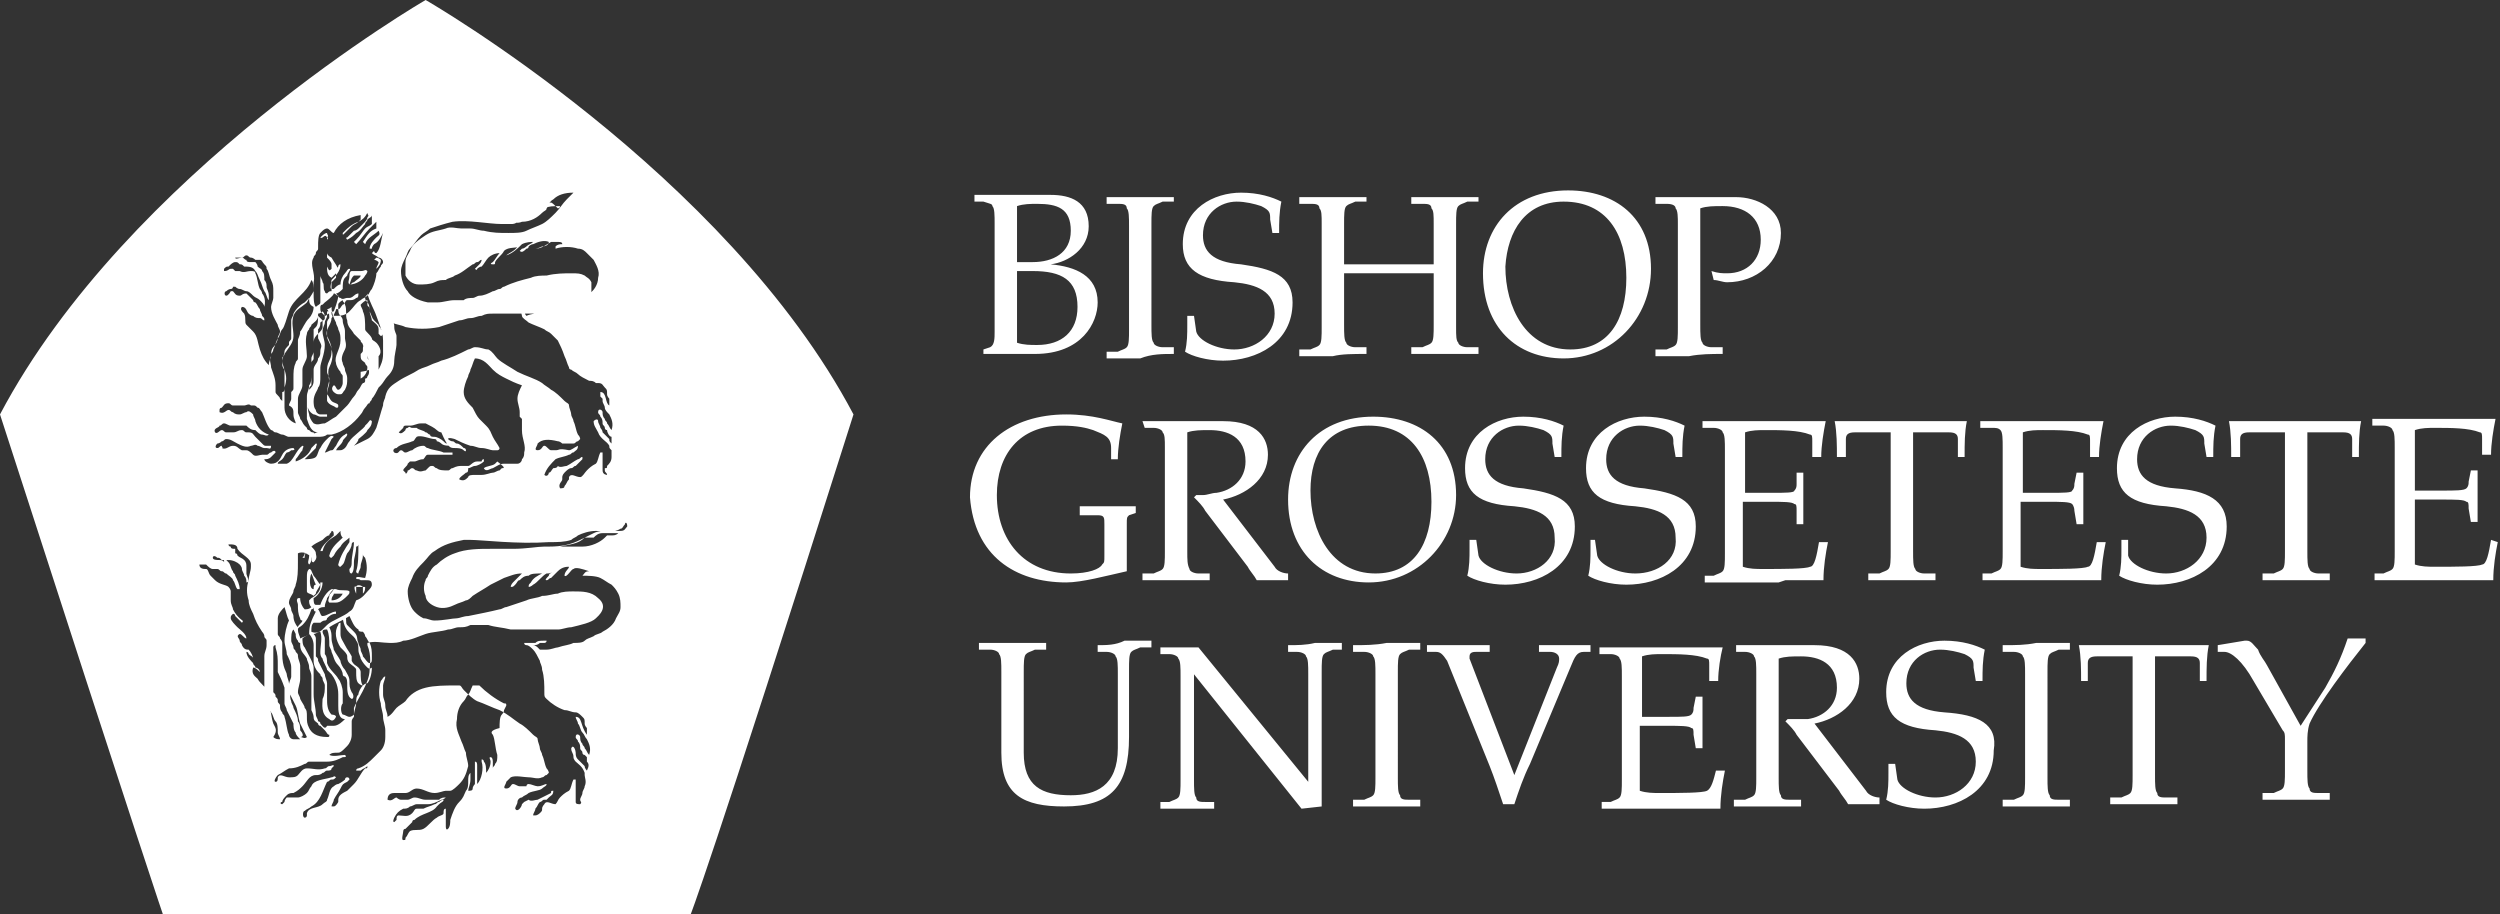 <svg xmlns="http://www.w3.org/2000/svg" xml:space="preserve" width="111.6" height="40.8" viewBox="0 0 111.6 40.8"><rect x="0" y="0" width="111.6" height="40.8" fill="#333333" stroke="none"/><g fill="#FFF"><path d="M76.9 15.8v-.3h-.5c-.2 0-.4-.1-.4-.2-.1-.1-.1-.4-.1-.8V9.3c.3-.1.6-.1 1-.1 1 0 1.7.5 1.7 1.5 0 .9-.6 1.5-1.5 1.5-.2 0-.4 0-.7-.1l.1.4c.2 0 .4.1.6.1 1.3 0 2.4-.9 2.4-2.2 0-1.1-1.1-1.6-2-1.6h-3.6v.3h.5c.3 0 .4.1.4.2.1.1.1.4.1.7v4.6c0 .4 0 .7-.1.8s-.2.1-.4.2h-.5v.3h1.5c.5-.1 1-.1 1.5-.1zm-7.1.2c2.2 0 3.9-1.8 3.9-4 0-2.3-1.6-3.5-3.7-3.5-2.4 0-3.8 1.6-3.8 3.7 0 2.4 1.5 3.8 3.6 3.8zm0-7c1.9 0 2.8 1.4 2.8 3.4 0 1.9-.8 3.2-2.5 3.2-2 0-2.9-1.9-2.9-3.7.1-1.6.9-2.9 2.6-2.9zM100 20.4v-.8c0-.2.1-.3.4-.3h1.6v5.3c0 .4 0 .7-.1.8-.1.1-.2.1-.4.2h-.5v.3h3v-.3h-.5c-.2 0-.4-.1-.4-.2-.1-.1-.1-.4-.1-.8v-5.3h1.6c.3 0 .4.1.4.3v.8h.3c0-.6 0-1.1.1-1.6h-5.9c.1.5.1 1.1.1 1.6h.4zm-10.7-1.2c.1.1.1.4.1.8v4.6c0 .4 0 .7-.1.8-.1.1-.2.1-.4.2h-.4v.3h5.3c0-.6.1-1.2.2-1.7h-.4c-.1.6-.2 1.1-.4 1.1-.2.1-1.2.1-2.1.1-.3 0-.6 0-.9-.1v-2.9h1.2c.6 0 1 0 1.1.1 0 0 .1.1.1.3l.1.6h.3v-2.3h-.3l-.1.5c0 .1 0 .2-.1.3 0 .1-.4.1-1 .1h-1.2v-2.7c.3-.1.6-.1.9-.1.7 0 1.5 0 2 .2.1 0 .1.1.1.3v.7h.4c0-.5.1-1.1.2-1.6h-5.5v.3h.5c.2 0 .3 0 .4.1zm-6.9 1.2v-.8c0-.2.1-.3.4-.3h1.6v5.3c0 .4 0 .7-.1.8-.1.1-.2.1-.4.2h-.5v.3h3v-.3h-.5c-.2 0-.4-.1-.4-.2-.1-.1-.1-.4-.1-.8v-5.3H87c.3 0 .4.1.4.3v.8h.3c0-.6 0-1.1.1-1.6h-5.9c.1.5.1 1.1.1 1.6h.4zm-14.7 5.2c-.8 0-1.6-.4-1.7-.8l-.1-.7h-.3v.4c0 .4 0 .8-.1 1.2.3.2 1 .4 1.7.4 1.5 0 3.1-.8 3.1-2.6 0-1.2-.9-1.5-2.3-1.7-1.3-.1-1.7-.6-1.7-1.3 0-1 .8-1.5 1.5-1.5.4 0 .8.1 1.1.2.4.2.4.3.4.6l.1.6h.3c0-.5 0-.9.1-1.4-.4-.2-1-.4-1.8-.4-1.2 0-2.6.7-2.6 2.3 0 1.1.6 1.6 2.2 1.7 1 .1 1.8.4 1.8 1.4.1 1-.8 1.6-1.7 1.6zm-16.6-6.5h.4c.2 0 .4.1.4.2.1.1.1.3.1.7v4.6c0 .4 0 .7-.1.8-.1.1-.2.1-.4.2H51v.3h3v-.3h-.5c-.2 0-.4-.1-.4-.2-.1-.2-.1-.4-.1-.8v-5.3c.3-.1.6-.1 1-.1.8 0 1.6.3 1.6 1.4 0 .8-.6 1.3-1.3 1.4-.2 0-.4.1-.6.1h-.3l-.1.1c.2.2.4.4.5.6l1.9 2.5c.1.2.3.4.4.6h1.4v-.3c-.2 0-.5-.1-.6-.3l-2.3-3c1-.2 2-.9 2-2 0-.7-.4-1.5-2-1.5H51l.1.3zm1.3-3.3v-.3h-.5c-.2 0-.4-.1-.4-.2-.1-.1-.1-.4-.1-.8V10c0-.4 0-.7.1-.8s.2-.1.4-.2h.5v-.2h-3v.3h.5c.2 0 .4 0 .4.2.1.1.1.4.1.8v4.6c0 .4 0 .7-.1.8s-.2.1-.4.2h-.5v.3h1.5c.5-.2 1-.2 1.5-.2zm2.7-3.2c1 .1 1.8.4 1.8 1.4s-.9 1.6-1.8 1.6c-.8 0-1.6-.4-1.7-.8l-.1-.7H53v.4c0 .4 0 .8-.1 1.2.3.2 1 .4 1.7.4 1.5 0 3.1-.8 3.1-2.6 0-1.2-.9-1.5-2.3-1.7-1.3-.1-1.7-.6-1.7-1.3 0-1 .8-1.5 1.5-1.5.4 0 .8.1 1.1.2.4.2.4.3.4.6l.1.6h.3c0-.5 0-.9.1-1.4-.4-.2-1-.4-1.8-.4-1.2 0-2.6.7-2.6 2.3 0 1.1.7 1.6 2.3 1.7zm5.9 3.2v-.3h-.5c-.2 0-.4-.1-.4-.2-.1-.1-.1-.4-.1-.8v-2.3h4v2.3c0 .4 0 .7-.1.8s-.2.1-.4.2H63v.3h3v-.3h-.5c-.2 0-.4-.1-.4-.2-.1-.1-.1-.3-.1-.7V10c0-.4 0-.7.1-.8s.2-.1.4-.2h.5v-.2h-3v.3h.5c.2 0 .4 0 .4.2.1.1.1.3.1.7v1.8h-4V10c0-.4 0-.7.1-.8s.2-.1.4-.2h.5v-.2h-3v.3h.5c.2 0 .4 0 .4.2.1.1.1.3.1.7v4.6c0 .4 0 .7-.1.8s-.2.1-.4.2H58v.3h1.5c.4-.1.9-.1 1.5-.1zm.3 2.8c-2.4 0-3.8 1.6-3.8 3.7 0 2.3 1.5 3.7 3.6 3.7 2.2 0 3.9-1.8 3.9-3.9 0-2.3-1.6-3.5-3.7-3.5zm.1 7c-2 0-2.9-1.9-2.9-3.7 0-1.7.8-2.9 2.6-2.9 1.9 0 2.8 1.4 2.8 3.4 0 1.9-.8 3.2-2.5 3.2zM44.3 9.2c.1.1.1.4.1.8v4.8c0 .3 0 .6-.2.7l-.3.1v.2h2.3c2.1 0 2.8-1.4 2.8-2.3 0-1.2-1-1.6-2.1-1.7.8-.1 1.7-.7 1.7-1.7 0-1.1-.8-1.4-1.7-1.4h.1-3.5V9h.4c.3.1.4.1.4.2zm1.1 0c.3-.1.6-.1.9-.1.9 0 1.5.2 1.5 1.2s-.8 1.4-1.7 1.4h-.7V9.2zm0 2.9h.7c1.3 0 2 .4 2 1.6 0 1.1-.7 1.7-1.8 1.7-.3 0-.6 0-.9-.1v-3.2zm41.4 19.7c-1.3-.1-1.7-.6-1.7-1.3 0-1 .8-1.5 1.5-1.5.4 0 .8.1 1.1.2.4.2.4.3.4.6l.1.6h.3c0-.5 0-.9.1-1.4-.4-.2-1-.4-1.8-.4-1.2 0-2.6.7-2.6 2.3 0 1.1.6 1.6 2.2 1.7 1 .1 1.8.4 1.8 1.4s-.9 1.6-1.8 1.6c-.8 0-1.6-.4-1.7-.8l-.1-.7h-.3v.4c0 .4 0 .8-.1 1.2.3.2 1 .4 1.7.4 1.5 0 3.1-.8 3.1-2.6.2-1.2-.7-1.6-2.2-1.7zm-37.8-3v.3h.4c.2 0 .4.1.4.2.1.1.1.4.1.8v3.3c0 1.7-1 2.1-2.1 2.1-1.3 0-2.1-.4-2.1-1.9V30c0-.4 0-.7.1-.8.1-.1.2-.1.4-.2h.5v-.3h-3v.3h.5c.2 0 .4.1.4.2.1.1.1.4.1.8v3.6c0 1.9 1 2.4 2.8 2.4 2.1 0 2.9-.9 2.9-3.1v-3c0-.4 0-.7.1-.8.1-.1.2-.1.4-.2h.5v-.3h-1.2c-.4.2-.8.2-1.2.2zm8.5 0v.3h.4c.2 0 .4.1.4.2.1.1.1.4.1.8v4.8l-4.9-6h-1.7v.3h.4c.2 0 .4.1.4.2.1.1.1.4.1.8v4.6c0 .4 0 .7-.1.8s-.2.1-.4.2h-.4v.3h2.4v-.3h-.4c-.2 0-.4 0-.4-.2-.1-.1-.1-.4-.1-.8v-4.7l4.8 6 .9-.1v-6c0-.4 0-.7.1-.8.1-.1.2-.1.4-.2h.4v-.3h-1.2c-.4.1-.8.1-1.2.1zM47.6 26c.7 0 1.8-.3 2.7-.5v-2.1c0-.3 0-.3.1-.4l.3-.1v-.3h-2.5v.4h.8c.3 0 .3.1.3.4v1.4c0 .3 0 .3-.1.4-.1.2-.6.4-1.4.4-2.1 0-3.3-1.5-3.3-3.5 0-1.8 1-3.1 2.9-3.1.7 0 1.1.1 1.4.2.5.2.8.3.8.8v.5h.3c0-.5.1-1.1.2-1.6-.5-.1-1.3-.4-2.5-.4-2.5 0-4.3 1.4-4.3 3.7.2 2.6 2 3.8 4.3 3.8zm12.8 2.8v.3h.5c.2 0 .4.1.4.2.1.1.1.4.1.8v4.6c0 .4 0 .7-.1.8s-.2.1-.4.2h-.5v.3h3v-.3h-.5c-.2 0-.4 0-.4-.2-.1-.1-.1-.4-.1-.8V30c0-.4 0-.7.1-.8.1-.1.2-.1.4-.2h.5v-.3h-1.5c-.5.1-1 .1-1.5.1zm36.7-7c-1.3-.1-1.7-.6-1.7-1.3 0-1 .8-1.5 1.5-1.5.4 0 .8.1 1.1.2.4.2.4.3.4.6l.1.6h.3c0-.5 0-.9.1-1.4-.4-.2-1-.4-1.8-.4-1.2 0-2.6.7-2.6 2.3 0 1.1.6 1.6 2.2 1.7 1 .1 1.8.4 1.8 1.4s-.9 1.6-1.8 1.6c-.8 0-1.6-.4-1.7-.8v-.7h-.3v.4c0 .4 0 .8-.1 1.2.3.2 1 .4 1.7.4 1.5 0 3.1-.8 3.1-2.6 0-1.2-.9-1.6-2.3-1.7zM76.2 35.3c-.2.1-1.2.1-2.1.1-.3 0-.6 0-.9-.1v-2.9h1.2c.6 0 1 0 1.1.1.1 0 .1.1.1.3l.1.6h.3v-2.3h-.3l-.1.5c0 .1 0 .2-.1.3-.1.1-.4.1-1 .1h-1.2v-2.7c.3-.1.6-.1.9-.1.7 0 1.5 0 2 .2.1 0 .1.1.1.3v.7h.4c0-.5.1-1.1.2-1.5h-5.5v.3h.5c.2 0 .4.1.4.2.1.1.1.4.1.8v4.6c0 .4 0 .7-.1.8s-.2.1-.4.2h-.4v.3h5.3c0-.6.1-1.2.2-1.7h-.4c-.1.4-.2.8-.4.9zm-7.5-6.5v.3h.5c.2 0 .4.1.4.3 0 .1 0 .2-.1.4l-1.9 4.8-2-5.2v-.1c0-.2.2-.2.3-.2h.6v-.3h-2.8v.3h.4c.2 0 .3.1.5.4l1.9 4.7c.2.5.4 1.1.6 1.7h.5c.2-.6.4-1.2.7-1.8l1.8-4.3c.2-.5.3-.7.6-.7h.3v-.3h-2.3zm4.3-3.2c-.8 0-1.6-.4-1.7-.8l-.1-.7H71v.4c0 .4 0 .8-.1 1.2.3.2 1 .4 1.7.4 1.5 0 3.1-.8 3.1-2.6 0-1.2-.9-1.5-2.3-1.7-1.3-.1-1.7-.6-1.7-1.3 0-1 .8-1.5 1.5-1.5.4 0 .8.1 1.1.2.4.2.4.3.4.6l.1.6h.3c0-.5 0-.9.1-1.4-.4-.2-1-.4-1.8-.4-1.2 0-2.6.7-2.6 2.3 0 1.1.6 1.6 2.2 1.7 1 .1 1.8.4 1.8 1.4.1 1-.8 1.6-1.8 1.6zm38.2-1.5c-.1.6-.2 1.1-.4 1.1-.2.1-1.2.1-2.1.1-.3 0-.6 0-.9-.1v-2.9h1.2c.6 0 1 0 1.1.1.1 0 .1.1.1.3l.1.6h.3V21h-.3l-.1.5c0 .1 0 .2-.1.3-.1.1-.5.1-1.1.1h-1.2v-2.7c.3-.1.6-.1.9-.1.7 0 1.5 0 2 .2.1 0 .1.1.1.3v.7h.4c0-.5.1-1.1.2-1.6h-5.5v.3h.5c.2 0 .4.1.4.2.1.1.1.4.1.8v4.6c0 .4 0 .7-.1.8-.1.1-.2.1-.4.2h-.4v.3h5.3c0-.6.1-1.2.2-1.7l-.3-.1zm-7.4 6.6-1.1 1.7-1.5-2.7c-.1-.2-.3-.4-.4-.7-.2-.2-.3-.4-.5-.4h-.1l-1.2.2v.3h.3c.3 0 .8.4 1.3 1.3l1.3 2.2c.1.1.1.2.1.4v1.4c0 .4 0 .7-.1.8s-.2.1-.4.2h-.5v.3h3v-.3h-.5c-.2 0-.4 0-.4-.2-.1-.1-.1-.4-.1-.8v-1.3c0-.2 0-.5.1-.8.4-.9 1.7-2.6 2.5-3.6v-.2h-.8c-.3.9-.6 1.5-1 2.2zm-24.1-4.8h1.7c0-.6.1-1.2.2-1.7h-.4c-.1.6-.2 1.1-.4 1.1-.2.1-1.2.1-2.1.1-.3 0-.6 0-.9-.1v-2.9H79c.6 0 1 0 1.1.1.1 0 .1.1.1.3v.6h.3v-2.3h-.3v.5c0 .1 0 .2-.1.3 0 .1-.4.1-1 .1h-1.2v-2.7c.3-.1.6-.1.9-.1.7 0 1.5 0 2 .2.1 0 .1.1.1.3v.7h.4c0-.5.1-1.1.2-1.6H76v.3h.5c.2 0 .4.1.4.2.1.1.1.4.1.8v4.6c0 .4 0 .7-.1.8-.1.1-.2.1-.4.2h-.4v.3h3.3l.3-.1zm9.7 2.9v.3h.5c.2 0 .4.1.4.2.1.1.1.4.1.8v4.6c0 .4 0 .7-.1.8s-.2.1-.4.2h-.5v.3h3v-.3h-.5c-.2 0-.4 0-.4-.2-.1-.1-.1-.4-.1-.8V30c0-.4 0-.7.1-.8.1-.1.2-.1.4-.2h.5v-.3h-1.5c-.5.1-.9.1-1.5.1zM81 32.3c1-.2 2-.9 2-2 0-.7-.4-1.5-2-1.5h-3.5v.3h.4c.2 0 .4.1.4.2.1.1.1.4.1.8v4.6c0 .4 0 .7-.1.8s-.2.1-.4.2h-.5v.3h3v-.3h-.5c-.2 0-.4 0-.4-.2-.1-.1-.1-.4-.1-.8v-5.3c.3-.1.6-.1 1-.1.8 0 1.6.3 1.6 1.4 0 .8-.6 1.3-1.3 1.4h-.9l-.1.1c.2.2.4.4.5.6l1.9 2.5c.1.2.3.4.4.6h1.4v-.3c-.2 0-.5-.1-.6-.3l-2.3-3zm15.5-3.5h-3.7c.1.5.1 1.1.1 1.6h.3v-.8c0-.2.1-.3.4-.3h1.6v5.3c0 .4 0 .7-.1.8s-.2.1-.4.2h-.5v.3h3v-.3h-.5c-.2 0-.4 0-.4-.2-.1-.1-.1-.4-.1-.8v-5.3h1.6c.3 0 .4.1.4.3v.8h.3c0-.6 0-1.1.1-1.6h-2.1zm-81.8-2.2c0 .1-.1.2 0 .3h.3c.2 0 .4-.2.5-.3.1-.1.1-.1.1-.2-.1-.1-.4 0-.6-.1h-.1c-.1.2-.2.2-.2.3zm.2-.1h.4c-.1.2-.3.3-.5.3 0-.2.1-.2.1-.3zm1 0v-.3c0-.1.2-.1.3 0v.3c.1-.1.1-.2.1-.3h-.4c-.1-.1-.1.1 0 .3-.1 0 0 0 0 0zm-2.1-1.3c.1-.1.1-.2.1-.4-.1 0-.2-.1-.3-.1 0 .1-.1.2-.1.2h.1c0-.1 0-.2.1-.2 0 0 .1 0 .1.1 0 .2-.1.3 0 .4zm3.1-13.5c0 .1-.1.2-.1.3.1-.1.2-.2.2-.4-.1-.1-.2-.1-.2-.1l-.1.1c.1 0 .2.1.2.1zm-1.3 1c.3 0 .6-.2.7-.4 0 0 .1-.1.1-.2-.1-.1-.1 0-.3 0h-.4c-.1 0-.1.2-.1.2 0 .2-.1.3 0 .4zm.2-.4h.3c0 .1-.2.2-.3.3-.1 0-.1.1-.2.1.1-.3.1-.3.2-.4zm-1.2-1v.6c0 .2 0 .4.2.5l.3-.3c0-.2-.2-.4-.3-.6-.2-.1-.2-.2-.2-.2zm0 .2c.1.1.2.2.2.3v.2c-.1.1-.1.1-.2-.1v-.4zm0-.9v.1s.1-.1 0-.1c.1-.1 0-.1 0-.2-.1 0-.2.1-.3.2.1.1.2-.2.3 0zm-.8 14.8c-.1.1-.1.2-.1.4v.6c0 .1.2.1.3.2l.1-.1c0-.1.1-.2.2-.4-.1-.1-.2-.3-.3-.4-.1-.2-.1-.3-.2-.3zm.2.9c-.2 0-.2-.5-.1-.7.1.2.1.3.2.5-.1 0-.1.1-.1.2z"/><path d="M19 0S5.7 7.7 0 18.5c6.4 19.8 7.3 22.4 7.3 22.4h23.5s.8-1.9 7.3-22.4C32.4 7.7 19 0 19 0zm-5 11.5c0-.1.1-.1.1-.2s.1-.1.1-.2V11c0-.2 0-.5.1-.6l.1-.1s.1-.1.2-.1.2.2.3.2c.2-.4.6-.7 1.2-.8v.2l-.1.1c-.3.1-.5.3-.6.4l-.1.1c0 .1 0 .1.1 0l.3-.3c.1-.1.2-.1.3-.2.2-.1.3-.2.4-.4 0 .1.1.1 0 .2 0 .1-.1.2-.2.3l-.2.2s-.1.1-.2.1l-.3.3c-.1 0 0 .1 0 .1.2-.1.3-.2.4-.3.2-.1.3-.3.4-.4 0-.1.1-.1.1-.2.1-.1.2-.1.2-.2v.4c-.1.1-.2.1-.3.2-.1.1-.2.3-.4.5l-.1.1.1.1c.2-.2.4-.5.6-.7l.3-.3v.3c-.3.1-.4.3-.6.6l.1.1c.1-.3.4-.4.6-.6.1.2 0 .2-.1.3s-.3.3-.3.5h.1c0-.1.1-.2.1-.2.2-.1.3-.3.4-.5-.1.3-.1.7-.3.9-.1 0-.1-.1-.1-.1l-.1.1c.1.1.2.1.3.2.1 0 .2.1.2.2s-.1.1-.1.2c-.1.1-.1.2-.2.3 0 .2-.1.5-.2.7-.1.1-.1.2-.2.3s-.2.1-.3.2c-.2.1-.3.3-.5.5s-.4.2-.7.2c0-.1.1-.2.1-.3h.1c.1 0 .1-.1.2-.2.1 0 .1-.2.2-.2h.1c.1 0 .2 0 .3-.1.1 0 .1-.1.1-.2 0 0-.1 0-.2.1 0 0-.1.1-.2.1h-.1c-.1 0-.2.1-.3 0-.1 0-.1-.1-.2-.2.1 0 .2-.1.3-.2 0-.2 0-.4.1-.5l.1-.1c0-.1.2-.3.1-.3s-.1.1-.2.2-.2.3-.2.5c-.1 0-.2.1-.3.2h-.1c-.1 0 0-.3 0-.4.2-.2.4-.4.4-.7-.1 0-.1.1-.1.1s-.1.1-.1.2v.3l-.1.1-.1.1v.4c-.1 0-.1 0-.2.1 0 0-.1 0-.1-.1-.1-.1 0-.3-.1-.4 0-.1-.1-.2-.1-.3v1.2c0 .1-.1.1-.2.2-.1-.1-.1-.4-.1-.6v-.5c.1-.4-.2-.8 0-1.1zm2.5 4.6c-.1-.1-.1-.1-.1-.2v-.2s.1-.1 0-.2c0 0 0-.1-.1-.1s-.1.1-.1.2 0 .1-.1.2v.1c0 .2.1.2.2.3 0 .1.1.1.1.2.1.1.1.3 0 .4 0 0 0 .1-.1.1v.1s0 .1-.1.1c-.1.1-.1.2-.2.3-.1.1-.1.2-.2.3-.1.1-.2.3-.3.4l-.5.5c-.2.1-.3.2-.5.3-.2 0-.3.1-.5 0-.1-.1-.2-.3-.2-.4-.1-.3-.1-.7 0-1.1 0-.1 0-.1.1-.2V16c0-.1.1-.2.1-.3v-1l.1-.1c.1-.1.1-.3.1-.6.1 0 .2-.1.2-.1.1.1.1.2.1.3s-.1.1-.2.2c0 .1 0 .2-.1.3v.4l.1.2c.1.2 0 .2 0 .4 0 .1 0 .2-.1.3 0 .2-.2.3-.2.5v.5c0 .2-.1.3-.2.4-.1.1-.1.3-.1.5 0 .3.1.5.3.6.1 0 .2.1.3.1h.3v-.1h-.3c-.1 0-.2-.1-.2-.2-.1-.1-.1-.3-.1-.4 0-.3.2-.5.2-.6.1-.1.1-.3.1-.5v-.4c0-.2.2-.6.2-1 0-.2-.1-.4-.1-.6 0-.2.1-.3.1-.4 0-.1.1-.2.1-.3v-.2h.2v.1c0 .1.1.1 0 .2 0 .3-.3.5-.2.8 0 .2.2.4.2.6 0 .2 0 .3-.1.5s-.1.3-.1.5c0 .1.1.2.1.3 0 .2-.1.4-.1.6v.4c.1.2.3.2.4.3.1 0 .1 0 .1-.1s-.2-.1-.3-.2-.1-.2-.2-.3c0-.2.1-.4.1-.5 0-.2-.1-.5 0-.7s.2-.5.1-.8c0-.2-.1-.4-.2-.6v-.6c0-.1.1-.2.1-.2 0-.1 0-.3-.1-.4 0 0 .1 0 .2-.1 0 .3.1.5.2.7 0 .1.1.2.1.3.1.2.1.3.1.5 0 .4-.3.7-.2 1 0 .1.1.3.2.4 0 .1.1.1.1.2v.3c0 .1-.1.3-.2.3s-.1-.2-.2-.2c-.1.1-.1.2 0 .3 0 0 .1.1.2.1h.1c.1 0 .1-.1.2-.2.1-.2.1-.3.1-.5s-.1-.3-.1-.4-.1-.2-.1-.3c-.1-.2 0-.4.1-.6.1-.2 0-.4 0-.5v-.3c0-.2-.1-.3-.1-.5 0-.1-.1-.2-.1-.2-.1-.1-.1-.2-.1-.4v-.1c0-.1.2-.2.2-.2 0 .1.1.1.1.2.1.2 0 .5.1.7 0 .3.2.4.3.6l.3.3c0 .1.1.1.1.2.1.2.1.3.2.4 0 .1 0 .2.1.3-.1.1-.1.2-.1.3 0 .2-.1.4-.3.5v-.3c.7-.1.6-.3.4-.5zm-3.4 2.4c0 .2.1.3.1.4-.3-.1-.5-.4-.5-.7v-1.6c0-.2-.1-.3-.1-.5 0-.1.1-.3.1-.4 0-.1.1-.2.2-.3v-.1c0-.1.1-.1.1-.2v-.8c0-.1.1-.2.1-.3.1-.2.3-.4.5-.5l.1-.1.1-.1c0 .2 0 .3.2.4 0 .2-.1.4-.2.5-.2.2-.3.5-.4.6 0 .2-.1.3-.1.4v.8c0 .1-.1.1-.1.2-.1.2-.1.4-.1.7v.4c0 .1 0 .1-.1.2v.3c0 .1-.1.2-.1.3.2.1.2.2.2.4zm.2-.7c0-.2.2-.4.2-.6v-.7c0-.2.2-.4.2-.6 0-.3-.1-.7 0-1 0-.1.1-.2.1-.2 0-.1.1-.1.1-.2.1-.1.3-.2.3-.4l.1.1.1.1v.3c0 .1-.1.2-.2.3-.1.1-.2.2-.2.4v.7c0 .1-.1.1-.1.2v.5c0 .2 0 .4-.1.5 0 .2-.1.3-.1.5v1c.1.3.2.6.5.6-.1 0-.2.1-.2 0-.1 0-.1 0-.2-.1 0 0-.1 0-.1-.1l-.1-.1c-.1-.1-.1-.2-.2-.3 0-.1-.1-.2-.1-.3v-.6zm1-4.1s0-.1.1-.1l.1-.1s.4-.3.4-.4c.1 0 .1.1.2.1 0 .2-.2.7-.2.7s-.1 0-.2.1c-.1 0-.1.1-.2.1l-.1-.1c-.1-.1-.1-.1-.1-.3 0 .1 0 .1 0 0zm2.5 1.6c-.1-.1-.2-.1-.2-.2-.1-.2-.3-.3-.3-.4 0-.3 0-.6-.1-.8 0-.1-.1-.2-.1-.3.1-.1.2-.2.3-.2v.2s0 .1.1.1v.2c0 .1.1.3.1.4.1.1.3.2.3.4v.2l.1.1c.1 0 .1-.2 0-.3 0-.1-.1-.1-.1-.2l-.2-.2c-.1-.1-.1-.2-.2-.4 0-.1 0-.3-.1-.4 0 0-.1-.1-.1-.2s.1-.1.1-.2c.1.4.3.7.4 1s.3.7.3 1.1v.6c0 .3-.1.5-.2.7v-.6c.2-.2 0-.5-.1-.6zm-3.9-1.4c.1-.3.3-.5.5-.7s.4-.4.5-.7c.1.1.1.3.1.5-.1.2-.2.3-.3.5-.2.2-.5.3-.6.6s0 .6 0 .9c0 .3-.2.5-.4.8 0 .1-.1.1-.1.2v.2c0 .1 0 .2.1.3.1.3.1.5 0 .8 0 .1 0 .2-.1.2v.4l-.1-.1c0-.1-.2-.2-.2-.3v-.3c0-.3-.1-.5-.2-.8 0-.2-.1-.3 0-.5 0-.1 0-.3.1-.4.1-.1.2-.3.2-.4.1-.1.1-.3.2-.4.1-.1.2-.5.3-.8zm-1.2-.8c0-.1-.1-.2-.1-.2-.1-.2-.1-.5-.2-.7 0-.1-.1-.1-.2-.1-.2 0-.3.1-.5 0h-.2l-.1-.1h-.1c-.1 0-.1.1-.3.1V12c.1-.1.1-.1.2-.1.1-.1.2-.2.3-.2s.1 0 .2.1c.1 0 .1 0 .2.1.2 0 .4 0 .5.2.1.1.1.2.2.4s.1.3.2.5c.1.1.1.3.2.4v-.2c0-.2-.1-.3-.1-.4 0-.1 0-.2-.1-.3 0-.2 0-.3-.1-.4 0-.1-.1-.1-.2-.2 0-.1-.1-.2-.1-.2h-.2c-.1 0-.2 0-.2-.1-.1 0-.1-.1-.2-.1s-.3.1-.3 0h.3c.1 0 .1-.1.2-.1s.1.1.2.1.2.1.2.1h.2c.1 0 .1.1.2.2s.1.1.1.2c.1.1.1.3.2.5s.1.3.1.5v.3c0 .1-.1.3-.1.4 0 .3.2.6.3.8 0 .1.1.2.1.3s-.1.2-.1.3c-.1.2-.1.3-.2.5 0 .1-.1.2-.1.2v.1c0 .1-.1.2-.1.4-.2-.2-.3-.4-.4-.7-.1-.3-.1-.6-.3-.8l-.3-.3c-.1-.1 0-.3-.1-.5-.1-.1-.2-.2-.1-.3.2 0 .2.2.3.3 0 0 .1.1.2.1.1.1.2.1.3.1s.1.1.2.1c0-.1 0-.1-.1-.2 0-.1-.1-.2-.1-.3-.1-.1-.1-.2-.2-.3 0 0-.1 0-.1-.1l-.3-.3c-.2 0-.2.1-.3.1-.2 0-.2-.1-.3-.2h-.1s-.1.2-.2.2-.1-.2 0-.2c.1-.1.2-.1.2-.1.1 0 .1-.1.1-.1h.1s.1.1.2.1.2.1.3.1.2.1.3.2c.1.1.2.1.3.2.1.1.2.2.2.3.1-.4-.1-.6-.1-.6zM9.8 19c.1 0 .1-.1.2-.1s.2.1.3.1h.7c.1.1.2.2.4.2.1.1.2.2.3.2s.2.1.3 0c-.3-.1-.5-.3-.6-.6 0-.1-.1-.2-.1-.3-.1-.1-.2-.2-.3-.1-.1 0-.2.1-.3.1s-.2 0-.3-.1c-.1 0-.1-.1-.2-.1s-.2.2-.4.1v-.1c0-.1.1-.1.1-.1.1-.1.1-.2.3-.2.1 0 .1.1.2.1h.5c.1 0 .2-.1.3 0h.1c.1 0 .1 0 .2.1.1 0 .1.1.2.2.1.2.2.6.4.8.1 0 .1.1.2.1s.2.1.3.1.2.1.3.1h1.3c.1 0 .3 0 .4-.1h.2c.5-.1 1-.5 1.3-.9.1-.1.1-.2.2-.3.1-.1.1-.2.2-.2 0-.1.1-.1.1-.2.1-.1.2-.3.3-.5l.1-.1c.1-.1.2-.3.3-.4.2-.2.3-.4.3-.7 0-.2.1-.6.1-.7V15c0-.1-.1-.2-.1-.4 0-.1 0-.2-.1-.2.2.1.4.1.6.2.5.1 1 .1 1.5 0l.9-.3c.2 0 .3-.1.5-.1s.3-.1.5-.1c.2-.1.3-.1.5-.1h2.3c.2 0 .5-.1.7-.1.2-.1.5-.1.7-.2.4-.1.6-.3.7-.7v-.4c-.1-.2-.2-.2-.3-.3-.2-.1-.3-.1-.6-.1s-.7 0-1.1.1c-.2 0-.5 0-.7.1-.4.1-.8.2-1.2.4-.1 0-.1.1-.2.1s-.2.1-.3.1c-.2.1-.4.2-.6.2-.1 0-.2.1-.3.1-.1 0-.3 0-.4.1h-.4c-.3 0-.5.1-.8.1h-.4c-.5-.1-.8-.3-.9-.5-.2-.2-.3-.6-.3-.9 0-.2.1-.4.2-.6.1-.2.1-.3.2-.4.2-.2.3-.4.5-.6.1-.1.3-.2.4-.3.3-.1.6-.2 1-.3.7-.1 1.6.1 2.2.1h.4c.1 0 .2 0 .3-.1.4-.1.8-.4 1.2-.6.2-.1.4-.1.7-.1 0 .1-.1.1-.1.1-.3-.3-.3-.3-.4-.2-.1.2-.4.2-.7.3-.3.1-.3.4-.7.4H23c-.3 0-1.1-.1-1.3-.1-.1 0 0 .1.3.1s.5 0 .5.1c.3 0 .6.1.8 0 .4 0 .7-.2.9-.4.1-.1.2-.1.2-.2.1-.1.1-.3.3-.4.2-.2.5-.3.9-.3l-.3.3c-.2.2-.3.4-.5.6-.2.2-.4.4-.6.5s-.5.2-.7.3-.5.1-.8.1c-.4 0-.7 0-1.1-.1-.2 0-.4-.1-.6-.1h-.4c-.2 0-.5-.1-.7 0-.3.1-.6.1-.9.3s-.6.4-.7.7c-.1.2-.2.3-.2.5v.6c.1.2.3.4.6.4.2 0 .5 0 .7-.1s.3-.1.5-.1c.1-.1.3-.1.4-.2.3-.1.5-.3.8-.5.1 0 .1-.1.2-.1s.1-.1.2-.1c0 0 0 .1-.1.2l-.1.1-.1.1s.1.1.1 0c0 0 .1-.1.2-.1.1-.1.2-.3.3-.4.1-.1.3-.2.5-.2-.1.1-.2.3-.3.4 0 0-.2.1 0 .1.1 0 .1 0 .1-.1.1-.2.3-.3.4-.5.2-.2.6-.1.6-.2-.1.2-.4.3-.5.4 0 0 0 .1 0 0 .3-.1.5-.3.7-.5.2-.1.4-.1.5-.1-.1.1-.2.1-.3.2 0 0-.1.1-.2.1l-.1.1c.1.1.2 0 .3-.1.1 0 .1-.1.1-.1s.1-.1.2-.1c.2-.1.5-.2.7-.1 0 .1-.1.2-.3.2 0 0-.2.1-.3.1.3 0 .5-.2.7-.3h.3c.1 0 .2 0 .2.1-.1 0-.2 0-.3.1v.1c.3-.1.7-.1 1 0 .2 0 .3.1.4.2l.3.3c.1.2.3.5.2.8 0 .3-.2.6-.4.7-.2.2-.3.2-.5.3-.1 0-.2.1-.3.1-.1 0-.2.1-.3.1-.1 0-.2.1-.3.1-.3.1-.5.1-.7.2-.2.1-.5.1-.7.2-.1-.1-.1-.2 0-.3 0 0 .1 0 .1-.1-.2 0-.4.1-.3.4 0 .1.2.2.3.3.2.1.5.2.7.3.1.1.2.1.3.2l.3.3c.1.2.2.4.3.7.1.2.1.3.2.5 0 .1.1.1.1.1.1.1.2.1.3.2.1.1.3.2.5.3.1 0 .2 0 .3.1h.1c.2 0 .2.1.3.2.1.1.1.1.1.3 0 .1.1.2.1.2v.3c-.2-.1-.1-.6-.4-.6v.2l.1.1v.1c0 .1.1.2.1.3 0 .1.1.2.2.3.1.2.2.4.1.7-.1-.1-.1-.2-.2-.3 0-.1-.1-.1-.1-.2-.1-.1-.1-.2-.1-.3 0-.1-.2-.2-.2 0 0 .1.1.1.1.2.1.1.1.2.1.3 0 .1.1.1.1.2 0 0 0 .1.1.1 0 .1.1.3.2.3v.3c-.1-.1-.1-.1-.1-.2l-.3-.3c0-.1-.1-.2-.1-.2 0-.1-.1-.2-.1-.3 0-.1-.1-.1-.2 0 0 .2.1.3.2.5.1.3.4.4.5.6 0 .1 0 .1.1.2v.3c0 .2-.1.3-.2.4 0 .1 0 .1-.1.1v.1c0 .1.1.1.1.2 0 0-.2 0-.2-.2v-.8h-.1c-.1.2-.1.4-.2.5-.2.1-.3.2-.4.3-.1.1-.2.3-.3.3-.2 0-.4-.2-.5 0v.1c-.1.1-.1.2-.2.3 0 .1-.1.1-.2.1-.1-.2.1-.3.1-.4v-.1s0-.1.1-.2.2-.2.3-.2c.1 0 .1-.1.2-.1l.3-.3v-.1c-.1 0-.1.1-.2.1-.2.1-.3.2-.5.3-.1 0-.3.1-.4 0 0 0 0 .1-.2.1-.1.1-.1.2-.2.2 0 .1-.1.2-.2.1.1-.3.3-.5.5-.7.2-.1.4-.1.6-.2.1 0 .1-.1.2-.1.1-.1.2-.1.2-.3-.2.1-.3.2-.4.2-.5-.1-.4 0-.6 0h-.2c-.1 0-.2-.2-.3-.2-.1 0-.1.2-.3.2-.2 0 0-.2 0-.3.2-.2.5-.2.9-.1.1 0 .2.1.2.1h.5c.1 0 .1-.1.2-.1l.1-.1s0-.1-.1-.2c-.1-.2-.1-.4-.2-.6 0-.1-.1-.2-.1-.3 0-.1-.1-.3-.1-.4s-.1-.1-.2-.2c-.2-.2-.4-.4-.6-.5-.1-.1-.3-.2-.4-.3-.3-.2-.7-.3-1.1-.5-.3-.2-.7-.4-.9-.6-.1-.1-.2-.3-.4-.4-.2 0-.3-.1-.6-.1-.1 0-.2.1-.3.1-.4.2-.8.4-1.2.5-.2.1-.3.1-.5.2s-.3.1-.5.2c-.3.2-.6.3-.9.5s-.5.3-.6.7c0 .1-.1.2-.1.4-.1.3-.2.7-.3 1-.1.2-.2.4-.4.5l-.6.3c.1-.1.2-.2.2-.3 0 0 .4-.3.4-.4.1-.1.2-.2.2-.4-.1-.1-.1 0-.2.1l-.1.1c0 .1-.6.5-.7.7-.1.1-.1.2-.2.3 0 0-.1.1-.2.1H15c.1-.2.2-.2.3-.4 0-.1.2-.2.2-.3 0-.1-.1 0-.1 0-.2.1-.3.3-.4.5-.1.1-.1.2-.2.2s-.2.1-.3.1l.3-.6.1-.1c-.1-.1-.2 0-.3.1s-.2.2-.3.4c-.1.1-.1.3-.2.4-.1.1-.4.1-.5.1l.1-.1.4-.4c0-.1.1-.2 0-.2l-.2.2c-.1.3-.4.5-.7.6v-.1c.1-.1.2-.3.3-.4 0-.1.1-.2 0-.2-.3.2-.4.7-.7.8h-.4c0-.1.1-.1.2-.2s.1-.2.2-.3c0 0 .1 0 .2-.1.1 0 .2 0 .1-.1-.2 0-.4.1-.5.3-.1.2-.2.4-.5.4-.1 0-.3-.1-.3-.2.1 0 .2 0 .3-.1l.1-.1.1-.1c0-.1-.1-.1-.2 0-.1 0-.1.1-.2.1h-.2c-.1 0-.3.1-.4 0-.1-.1-.2-.2-.3-.2h-.2c-.2-.1-.2-.2-.4-.2s-.3.2-.5.1c.1 0 0 0 0-.1-.1 0-.1.1-.2.1s-.1-.1 0-.2c0 0 .1 0 .2-.1.1 0 .1-.1.2-.1.2 0 .3.1.5.2s.4.2.6.1c.1 0 .2-.1.3 0 .1 0 .2.1.3.1h.1c.1 0 .2.1.2-.1h-.2c-.1 0-.1 0-.2-.1l-.3-.3c-.1-.1-.1-.2-.3-.2H11c-.1 0-.1-.1-.2-.1-.2 0-.2.1-.4.1h-.3c-.1 0-.1-.1-.2-.1s-.2.2-.3.1c-.1-.2.2-.2.2-.3zm12.6 1.9-.1.1c-.1 0-.2.1-.3.1-.1 0-.3.1-.5.1h-.3c-.1 0-.3 0-.3.1-.1.1-.2.2-.4.1 0-.1.2-.2.3-.3.1 0 .1-.1.1-.2.1 0 .2-.1.3-.1.1 0 .3-.1.4-.2v-.1c-.1 0-.1.1-.1.1h-.2c-.2 0-.3.2-.4.2h-.3c-.1 0-.2 0-.4.1-.1 0-.1.1-.2.1-.2 0-.4 0-.5-.1-.1 0-.1-.1-.2-.1s-.1 0-.2.1l-.1.1c-.1 0-.2.1-.4 0-.1 0-.1-.1-.2-.1s-.1.1-.2.1c0 .1-.1.2-.1.1L18 21c0-.1.2-.2.2-.3l.1-.1h.2c.1 0 .2-.1.4-.1.1-.1.1-.2.2-.2h1.1v-.1h-.4c-.2-.1-.5-.1-.7-.2-.1 0-.1-.1-.2-.1-.2 0-.4.1-.5.2-.1 0-.2.1-.3.1-.1 0-.1-.1-.2-.1s-.1.2-.3.1c-.1-.1 0-.2.1-.2.2-.2.5-.2.7-.3.1 0 .1-.1.2-.2.2-.1.6.1.8.1.1 0 .1.1.1.1.1 0 .2.1.2.1.1.1.3.1.5.1 0-.1-.1-.1-.2-.1s-.1 0-.2-.1-.3-.2-.4-.2-.2 0-.2-.1c-.1 0-.1-.1-.2-.1-.1-.1-.3-.1-.4-.2h-.2c-.1 0-.1-.1-.2 0 0 0-.1 0-.1.1-.1.1-.2.2-.3.1l.2-.2s0-.1.1-.1h.2c.2 0 .3-.1.5-.1h.2c.2.1.4.2.5.3.1.1.2.1.2.1.3.7.4.7.6.7.1 0 .3 0 .4.1 0 0 .1.1.1 0 0 0 0-.1-.1-.1-.1-.1-.2-.2-.3-.2-.1 0-.1-.1-.2-.1s-.2-.1-.2-.1c0-.1.3 0 .3 0 .2.1.4.2.7.3.2 0 .3.1.5.1s.4.1.5.1h.2s.1 0 .1-.1c-.1-.2-.2-.3-.3-.5-.1-.2-.1-.3-.3-.5l-.3-.3c-.1-.1-.2-.3-.3-.5-.2-.2-.4-.4-.4-.7 0-.2.1-.5.2-.7 0-.1.1-.2.1-.3.1-.2.1-.3.2-.5.4 0 .6.3.8.5.2.2.4.3.6.4s.4.2.7.3c-.1.2-.2.4-.2.6s.1.4.1.6v.2l.1.1v.5c0 .4.2.7.1 1 0 .1 0 .2-.1.3 0 .1-.1.2-.2.2h-.6c-.2 0-.3.1-.5.2-.1 0-.3.2-.4 0 .1-.1.4-.1.5-.2l.1-.1c.4.3.3.3.2.3zm-6.5 7.7c.1.1.1.3.1.4 0 .2.1.3.1.4.1.2.2.3.3.4.1.1.2 0 .2 0 0 .3-.1.6-.2.7-.1 0-.2.1-.2.1-.1-.1-.1-.4-.1-.6 0-.1-.1-.2-.1-.2-.1-.1-.2-.1-.3-.3v-.2c-.1-.2-.2-.3-.3-.5s-.2-.3-.2-.5v-.5s-.1 0-.1.1c-.2.3-.1.7.1 1l.1.1c.1.1.2.2.2.3 0 .1 0 .2.1.3.1.1.3.2.3.3v.1c0 .2 0 .4.1.5 0 0 .1.1.2.1-.1.1-.2.3-.2.4-.1.1-.1.2-.1.4 0 .1-.1.4-.1.5 0 0-.1.1-.2.1s-.2-.1-.3-.1c-.1-.1-.1-.4 0-.5v-.5c0-.2-.1-.5-.2-.6-.1-.2-.4-.4-.5-.7 0-.1 0-.3-.1-.4v-.7c0-.1-.1-.2-.1-.3 0-.1.1-.1.2-.1.1.2.1.5.1.7 0 .1.1.2.1.3.1.2.1.4.3.6.1.1.2.3.2.4 0 0 0 .1.1.1.1.1.1.2.1.4s0 .5.2.6c.1 0 .1-.2 0-.3-.1-.2-.1-.3-.1-.5s-.1-.3-.2-.5c-.1-.1-.2-.3-.2-.4-.1-.2-.2-.3-.3-.5 0-.1-.1-.3-.1-.5s0-.3-.1-.5c.3-.2.6-.3.9-.5.1.2.2.5.4.6 0 .1.1.1.2.1 0 0 .1.1.1.2.1.1.1.2.2.3.1.2.1.4.1.6v.1c0 .1 0 .2-.1.2s-.2-.2-.3-.3c0-.1-.1-.2-.1-.3 0-.1-.1-.2-.1-.3-.1-.2 0-.3-.2-.5l-.3-.3c-.1-.1 0-.3-.1-.4-.1 0-.1 0-.1.1.1.7.5.7.6 1zm-3.5 1.1v.3c.1.2.2.4.3.7v.7c0 .1.1.2.1.3l.3.6c0 .1 0 .3.1.4 0 .1.1.2.2.3h-.3c-.1 0-.2-.1-.2-.2-.1-.2-.1-.5-.2-.8 0-.1-.1-.1-.1-.2-.1-.1-.1-.2-.1-.3 0-.1-.1-.1-.1-.2s0-.1-.1-.2c0-.1 0-.1-.1-.2v-2s0-.1.1-.1v.1c.1.3.1.5.1.8zm1 2.9c0-.1 0-.3-.1-.4 0-.2-.1-.4-.2-.6 0-.1-.1-.2-.1-.3-.1-.2 0-.5-.1-.8 0-.1-.1-.3-.1-.4s-.2-.3-.2-.9v-.5s0-.1-.1-.2c0-.1-.1-.1-.1-.2v-.7c0-.2.2-.4.3-.5.1.3.1.4.2.6-.1.2-.2.6-.2.9 0 .2.1.4.1.6.1.2.2.4.2.6v.4c0 .1-.1.2-.1.4v.3l.3.6c.1.2.1.5.2.8l.3.6c-.1.1-.2 0-.3 0 .2 0 .1-.2 0-.3zm.7-7.9c0-.1-.1-.2-.2-.3.1-.1.3-.2.5-.3.1-.1.2-.2.3-.2 0-.1.1-.1.1-.2.1 0 .1.1.1.2-.2.2-.5.4-.6.7h.1c.1-.4.3-.5.6-.7l.2-.2c0 .1 0 .2.1.3-.2.2-.5.4-.6.8 0 0 0 .1.1.1l.1-.1c.1-.2.2-.3.3-.4.1-.2.3-.3.4-.4v.2c-.2.3-.4.6-.5 1 0 0 0 .1.1.1l.1-.1c.1-.1.1-.3.2-.5.1-.1.2-.3.2-.4 0 0 0-.1.1-.1 0 .3-.1.6-.1.9 0 .1 0 .2-.1.3 0 .1 0 .2.1.2.1-.1.1-.3.1-.5s.1-.4.1-.7c.1 0 .1-.1.1-.1 0 .5 0 .9-.1 1.2 0 .1.1.1.1.1 0-.1.1-.2.1-.3 0-.2.1-.3.1-.5v-.1c0 .1 0 .1.1.2.1.3.1.6 0 .9-.1 0-.4-.1-.4 0s.1 0 .2.1h.2c.2 0 .3 0 .3.2 0 .1-.1.2-.1.2-.2.2-.3.4-.6.5-.1.2-.1.4-.3.5-.1.1-.3.2-.5.3-.2.1-.4.2-.5.3l-.2.2c-.1.1-.3.2-.5.1 0-.2 0-.3.1-.4h.3s.1-.1.2-.1.1-.1.1-.1c.1-.1.2-.2.4-.2v-.1c-.2 0-.4.2-.6.2-.1 0-.1-.2-.2-.3.1-.1.2-.1.3-.1 0-.2.1-.3.1-.4.1-.1.1-.2.2-.3l.1-.1h-.1c-.2.1-.4.4-.5.7h-.2c-.1 0-.1-.2-.1-.3.2-.1.4-.4.4-.7h-.1v.2c0 .2-.2.4-.4.5l-.1.1c0 .1 0 .2.1.3-.1.1-.2.1-.3.1-.1-.1-.2-.3-.2-.5h-.1c-.1.1 0 .2 0 .3 0 .2 0 .4.1.6 0 .1.1.1.1.1 0 .1-.2.2-.2.3-.1-.1-.2-.3-.2-.5 0-.1-.1-.2-.1-.3 0-.1-.1-.2-.1-.3 0-.2.2-.4.2-.5s.1-.2.1-.3c.1-.3.1-.6.1-1v-.4c.2-.1.5 0 .6.2 0 .1 0 .2.1.2.2-.2.1-.3.1-.4zm-.3 3.6c-.1.1-.2.1-.4.2 0-.1-.1-.2-.1-.4 0-.1.1-.1.2-.2.2-.2.3-.4.4-.7 0 0 .1 0 .1-.1 0 .1 0 .2.1.2-.2.4-.3.6-.3 1zm0 4.2c-.1-.2-.1-.3-.1-.5s0-.3-.1-.4c0-.1-.1-.2-.2-.4 0-.1-.1-.2-.1-.3 0-.2.1-.4.1-.6v-.6c0-.1-.1-.3-.1-.4s0-.1-.1-.2c0-.1-.1-.1-.1-.2s-.1-.2-.1-.3c0-.2 0-.4.1-.5l.1.2c0 .1 0 .2.1.3 0 0 0 .1.1.1v.1c0 .3.2.4.3.6 0 .1.1.2.1.4 0 .1.1.2.1.4v1.5s.1.2.1.3c0 .2.1.2.2.3 0 0 0 .1.1.1l.1.1.1.1c.1.1.1.2.2.2 0 .1 0 .1-.1.1-.5 0-.7-.2-.8-.4zm.5-.2c0-.1-.1-.1-.1-.1 0-.1-.1-.2-.1-.3 0-.3-.1-.6-.1-.9v-1.2c0-.2-.3-.7-.4-.9-.1-.1-.1-.3-.1-.4.1-.1.2-.1.3-.2.1.1.2.3.2.5v.7c0 .2.1.4.2.5l.1.1c0 .1.1.1.1.2s.1.2.1.3c0 .2 0 .4-.1.6 0 .2-.1.7.3.9.1.1.2.1.3-.1 0-.1-.2-.1-.2-.1-.2-.2-.2-.5-.2-.7v-.7c0-.1-.1-.3-.1-.4l-.3-.6c0-.1 0-.1-.1-.2v-.8c0-.1-.1-.2-.1-.2.1 0 .2-.1.3-.1.1.3 0 .6 0 .9 0 .1 0 .2.1.3 0 .1.2.4.2.5l.2.2c.3.4.3.8.3.9v.5c0 .2 0 .6.3.6-.1.1-.3.3-.5.3h-.3c-.1.2-.2 0-.3-.1zm-2.1 0c-.1-.3-.1-.6-.2-.9 0-.1 0-.1-.1-.2v-.4c-.1-.2-.3-.3-.4-.5-.1-.1-.3-.2-.2-.5.1 0 .2.1.3.2 0-.1-.1-.2-.2-.2 0-.1-.1-.1-.1-.2-.1-.1-.3-.3-.3-.5.1 0 .1.1.1.1.1.1.2.1.2.2 0-.1-.1-.3-.2-.4-.1 0-.2 0-.3-.2 0-.1-.1-.1-.1-.2s-.2-.2 0-.3c.1 0 .2.2.3.2 0-.2-.3-.4-.4-.5-.1-.1-.3-.3-.3-.4s0-.1.1-.2c.1 0 .1.1.1.1l.3.3c.1-.1 0-.1-.1-.2s-.2-.2-.3-.4c0-.1-.1-.2-.1-.4v-.4c0-.1-.1-.2-.1-.2-.1-.1-.4-.1-.6-.3l-.2-.2c-.1-.1-.1-.3-.2-.3s-.3 0-.3-.2h.3c.1.1.2.2.3.2h.2c.1 0 .1.1.2.1s.1.1.2.1c.1.1.3.2.3.3.1.1.1.3.2.4h.1c0-.2-.1-.4-.2-.6 0-.1-.1-.1-.1-.2-.1-.1-.1-.3-.2-.4l-.1-.1H10c0 .3.1 0-.2 0-.1 0-.3 0-.3-.1s.1-.1.2 0c.1 0 .1 0 .2.1h.3c.2 0 .4.1.5.2 0 0 .1.1.1.2s.1.2.1.3c.1.1.1.2.1.3.2 0 0-.3 0-.4v-.3c0-.1 0-.2-.1-.3-.1-.1-.2-.1-.3-.2 0 0 0-.1-.1-.1v-.2c-.1 0-.2 0-.2-.1 0 0-.1 0-.1-.1.2 0 .4 0 .4.2.2.3.6.4.6.7v.1c0 .2-.1.4-.1.6-.1.3-.1.6 0 .9 0 .2.1.4.2.6.1.3.2.5.4.8 0 0 .1.1.1.2s.1.1.1.2v.2c0 .2-.1.3-.1.5v1.8c0 .2.1.3.2.5 0 .1.1.1.1.2.1.1.1.3.2.4.1.1.1.3.1.5 0 .1.1.2.1.3-.1 0-.2 0-.3-.1.2-.3.1-.4 0-.6zm9.8.5c.1.2.1.6.2.9 0 .2 0 .3-.1.4 0 .1-.1.1-.1.2V34s0-.2-.1-.2 0 .1 0 .2c0 .2-.1.4-.2.5 0-.2 0-.4-.1-.5 0 0 0-.1-.1-.1v.1c.1.3 0 .8-.2 1v-.8c0-.1 0-.2-.1-.2v1s-.1.1-.1.2-.1.1-.2.1c0-.1.1-.3.1-.5v-.3c-.1.1-.1.2-.1.4 0 .1 0 .3-.1.4-.1.2-.1.3-.3.5-.2.2-.3.5-.4.8 0 .1 0 .3-.1.4-.1.1-.1-.1-.1-.1v-.8c-.1 0-.1.1-.1.2s-.2.1-.3.2c-.2.1-.4.4-.6.5s-.4 0-.6.1c-.1.1-.1.2-.2.3 0 .1 0 .1-.1.1s0-.3 0-.4c0 0 0-.1.1-.1l.3-.3s0-.1.1-.1c.3-.3.8-.3 1-.6l.1-.1c.1-.1.2-.1.2-.2-.1 0-.2.1-.2.1-.1 0-.1.1-.2.1-.2.1-.3.1-.5.2h-.3c-.1 0-.1.1-.2.2-.2.2-.4.1-.6.1-.1 0-.1.1-.1.2l-.1.1c-.1 0 0-.2 0-.2.1-.2.2-.3.4-.4.1 0 .2 0 .3-.1.1 0 .2-.1.3-.1h.5c.2 0 .4-.1.6-.2.1 0 .2-.1.2-.1-.1 0-.2 0-.3.1H19c-.2 0-.3-.1-.5-.1-.1 0-.2.1-.3.1h-.3c-.1 0-.2-.1-.2-.1-.1 0-.2.2-.4.1 0-.2.1-.3.3-.3h.5c.2 0 .3-.2.5-.2.3 0 .5.2.8.2.2 0 .4-.1.5-.1h.2c.1 0 .3-.2.4-.3.2-.2.3-.4.4-.8 0-.2-.1-.4-.1-.6-.1-.2-.1-.3-.2-.5-.1-.3-.3-.6-.2-1 0-.3.1-.6.3-.8.1-.1.1-.2.2-.3.1-.1.1-.2.2-.4h.3c.3.3.7.6 1.1.8.1 0 .1 0 .1.1l-.1.2c0 .1-.1.2-.1.2-.1.1-.1.4-.1.6-.4.1-.4.2-.3.3zm6-9.3c-.1.1-.1.2-.3.2h-.6c-.2 0-.4 0-.6.1l-.6.3c-.4.2-.8.3-1.4.3h-.2c-.3 0-.8.1-1.4.1h-1c-.5 0-1.1 0-1.6.2-.3.1-.6.3-.8.5-.2.1-.3.3-.4.5 0 .1-.1.1-.1.2-.1.2-.1.5 0 .7 0 .2.2.4.5.5s.6 0 .8-.1c.2-.1.3-.1.5-.2.1 0 .2-.1.3-.2.3-.2.5-.3.8-.5l.6-.3c.3-.1.5-.2.8-.2l-.4.4s-.1.1-.1.2c.1 0 .1 0 .2-.1s.1-.2.2-.2c.1-.1.2-.2.4-.2.1-.1.3-.1.6-.1-.2.1-.4.2-.5.4-.1.1-.1.1-.1.2.1 0 .2-.1.2-.1.2-.1.4-.4.6-.5.1 0 .2 0 .3-.1-.1.1-.2.1-.2.2-.1.1-.2.2-.1.2s.1-.1.2-.1l.3-.3c.2-.2.4-.2.5-.2 0 .1-.2.2-.2.4.1.1.3-.3.4-.3.1-.1.4 0 .7.1-.2 0-.2.1-.3.2.2 0 .6 0 .8.1.2.1.3.2.5.3.1.1.2.2.3.4.1.2.1.4.1.6s-.1.3-.2.5c-.1.3-.4.5-.6.6-.1.1-.3.1-.4.2-.2.1-.3.1-.4.2s-.3.1-.5.1c-.2.1-.4.1-.7.2-.1 0-.3.1-.5.1h-.3l-.1-.1s-.1-.1-.2-.1c.1 0 .2 0 .3-.1h.2s.1 0 .1-.1h-.1c-.2 0-.3 0-.4.1h-.5c0 .1.1.1.1.1.1 0 .2.1.3.2.1.1.2.3.3.5 0 .1.1.2.1.4.1.3.1.7.1 1 0 .2 0 .2.1.3.2.2.5.4.8.5.2 0 .3.1.5.1.1 0 .2.1.3.2.1.1.1.1.1.3 0 .1.1.2.1.2v.3c-.3-.4-.2-.8-.5-.8 0 .1.1.2.1.3.1.1.1.3.2.4.1.1.1.2.2.3.1.2.2.4.1.7-.1-.1-.1-.2-.2-.3 0-.1-.1-.1-.1-.2-.1-.1-.1-.2-.1-.3s-.2-.2-.2 0c0 .1.1.1.1.2.1.1.1.2.1.3s.1.1.1.2c0 0 0 .1.1.1l.1.1v.2c.1.1.1.2 0 .4 0 0-.1-.1-.1-.2l-.3-.3c-.1-.1-.1-.2-.1-.3s-.1-.4-.2-.2c0 .2.1.2.1.4 0 .1.1.2.1.2.1.1.3.2.4.5v.1c0 .1.1.3 0 .5 0 .1-.1.2-.1.3s-.1.2-.1.3.1.1 0 .2c-.1 0-.2 0-.2-.1v-1h-.1c-.1.2-.1.4-.2.5-.2.1-.3.2-.4.3s-.1.2-.2.3c-.2 0-.4-.2-.5 0 0 0-.1.1-.1.2s0 .1-.1.2c0 0-.1.1-.2.1h-.1c0-.1.1-.2.1-.3.1-.1.1-.2.2-.3.1 0 .1-.1.2-.1h.1l.1-.1c.1-.1.2-.1.2-.3-.1 0-.1 0-.1.1l-.6.3c-.1 0-.3.1-.4 0l-.2.1-.1.1c0 .1-.2.4-.3.2 0-.1.1-.2.1-.3s.1-.2.2-.2c.1-.1.2-.1.3-.2.2-.1.5-.1.6-.2.1-.1.2-.1.2-.2-.1 0-.2.1-.4.1-.1 0-.3-.1-.4-.1s-.1.1-.1.1h-.3c-.1 0-.2-.1-.3-.1-.1 0-.1.2-.3.2-.2 0 0-.2 0-.3l.2-.2c.2-.1.6 0 .8 0 .2 0 .4.1.6 0 .1 0 .1-.1.2-.1l.1-.1s0-.1-.1-.2c-.1-.2-.1-.4-.2-.6 0-.1-.1-.2-.1-.3s-.1-.3-.1-.4c0-.1-.1-.1-.2-.2-.2-.2-.4-.4-.6-.5-.3-.2-.5-.4-.9-.6-.3-.1-.7-.3-1-.4-.2-.1-.4-.3-.6-.5-.1-.1-.1-.2-.2-.2h-.2c-.4 0-.9 0-1.3.1s-.7.3-.9.6c-.1.1-.3.2-.4.3-.1.1-.2.3-.4.4 0-.2-.1-.3-.1-.5s-.1-.3-.1-.5v-.4c0-.1.1-.3.1-.4-.1 0-.1.1-.2.2-.1.3-.1.7 0 1 0 .2.1.4.1.6s.1.4.1.6v.3c0 .3-.1.5-.2.6l-.1.1-.2.2c-.2.2-.4.4-.7.5 0 0-.1 0-.1.1h.2c.1-.1.2-.1.3-.2 0 .1 0 .1-.1.1-.2.2-.3.5-.5.7l-.3.3c-.2.1-.4.2-.4.4v.1s-.1.2-.2.2h-.1c0-.1.1-.2.1-.3.1-.2.2-.3.3-.5s.1-.2.3-.3l.1-.1s0-.1-.1-.1-.1.1-.1.1c-.1.1-.3.2-.3.2-.1 0-.2.1-.2.1-.2.1-.2.4-.3.6 0 .1-.1.1-.2.2-.2.2-.6.1-.7.4v.1s0 .1-.1.1-.1-.3 0-.3c.1-.1.2-.1.3-.2.4-.2.5-.7.7-1.1.1 0 .1-.1.2-.1s.1 0 .2-.1c-.1-.1-.1 0-.2 0-.3.1-.8.1-.9.4-.1.1-.1.2-.2.3-.1.1-.3.2-.4.2h-.5s-.1.1-.1.2l-.1.1c-.1 0-.1-.1 0-.1 0-.1.1-.2.2-.3.1-.1.2-.1.3-.1.2-.1.3-.2.4-.3.2-.2.3-.5.6-.5.1 0 .2 0 .3-.1.1 0 .1-.1.2-.1s.2 0 .2-.1l.1-.1c0-.1-.1 0-.2 0s-.1.1-.2.1c-.3.1-.5 0-.8 0-.2 0-.3.2-.4.3-.1.1-.2.1-.4.1s-.4-.2-.5 0c0 .1 0 .2-.1.2s0-.2.1-.3c.2-.1.3-.2.5-.3.3 0 .5-.1.7-.2.1 0 .1-.1.2-.1h.8c.3 0 .5-.1.7-.2.1 0 .2 0 .1-.1-.2 0-.5.1-.7 0 .1-.1.2-.1.4-.1.1 0 .2-.1.3-.2l.1-.1c.1-.1.2-.3.2-.5v-.6c0-.1.1-.2.1-.2v-.4c.1-.3.7-1.1.7-1.7 0-.2.1-.6-.1-1.1v-.1c.3-.1.7 0 1 0 .2 0 .4 0 .6-.1.3 0 .7-.2 1-.3.3-.1.7-.1 1-.2.2 0 .3-.1.5-.1s.3 0 .5-.1h.8c.3.1.6.1 1 .2h2.1c.2 0 .4-.1.6-.1.4-.1.9-.2 1.1-.4.1-.1.6-.5.1-.9-.3-.3-.7-.3-1.1-.3-.2 0-.5 0-.7.1-.2 0-.4.1-.7.1-.2.1-.5.1-.7.2l-.9.3c-.1 0-.2.1-.3.1-.4.1-.9.2-1.4.3-.2 0-.4.1-.5.1-.2 0-.6.1-1 .1-.2 0-.3-.1-.5-.1-.2-.1-.3-.2-.4-.3-.2-.2-.3-.6-.3-.9 0-.2.1-.4.2-.6.1-.3.3-.5.5-.7s.3-.4.5-.5c.4-.3.8-.4 1.3-.5h.3c.5 0 2.1.2 3.5.1.4 0 .7 0 1-.1.1-.1.2-.1.3-.2.2-.1.5-.2.8-.2.4 0 .8.1 1.1-.1.1 0 .1-.1.2-.2 0-.1.1-.1.1.1.2-.3.1-.2 0 0zm-.4.3c-.1.1-.2.1-.3.1h-.2l-.1.1c-.2.2-.6.4-1 .4h-1c.4-.1.8-.1 1.1-.4h.4c.1-.1.2-.2.4-.2h.7z"/></g></svg>